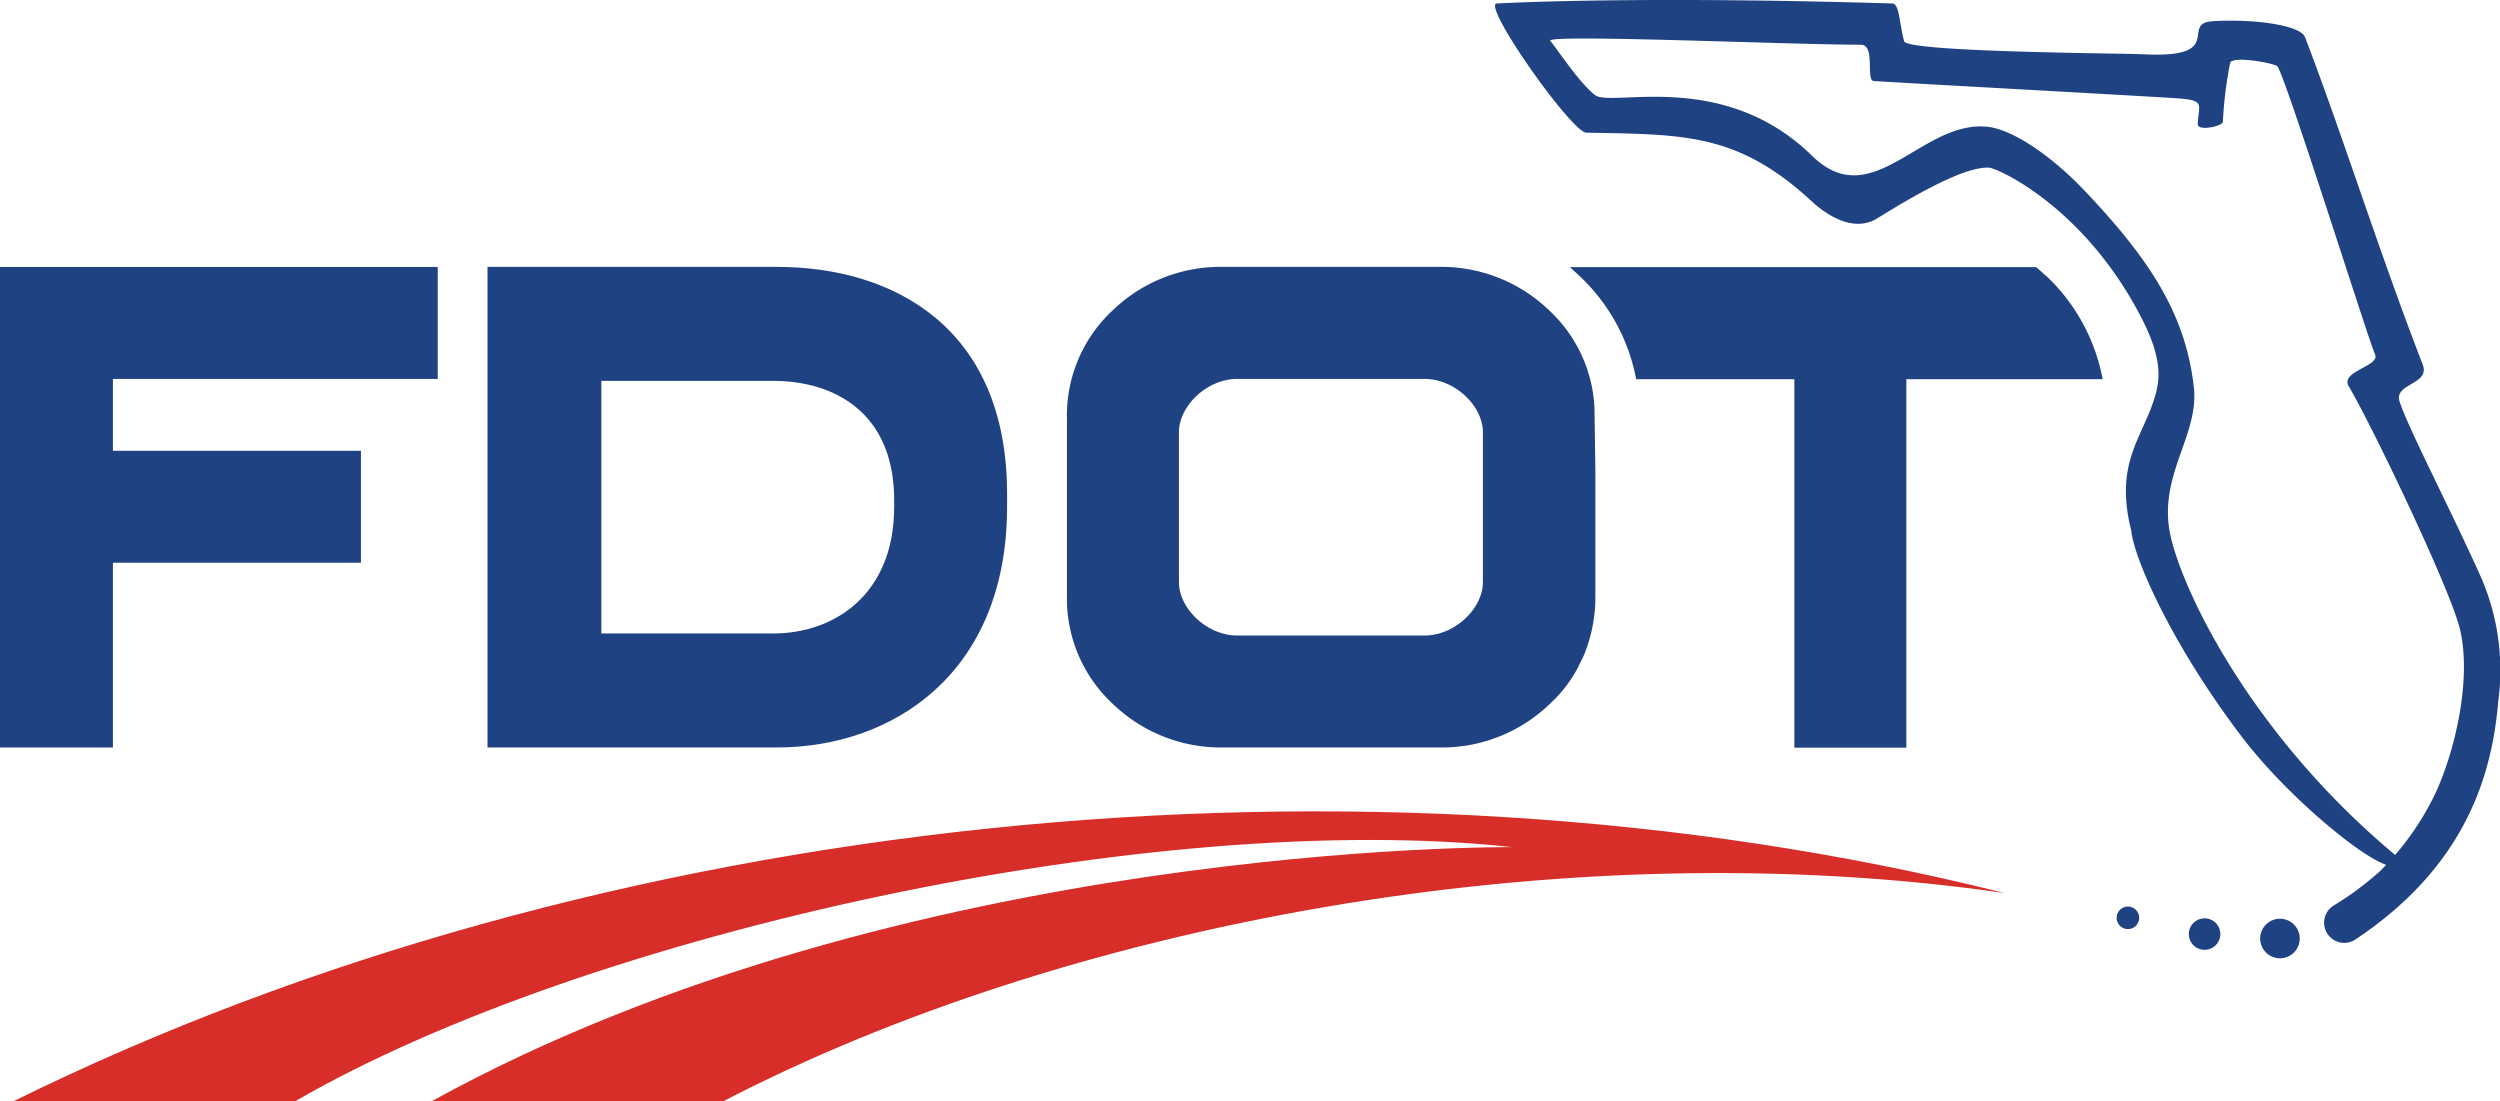 <svg id="Layer_1" data-name="Layer 1" xmlns="http://www.w3.org/2000/svg" viewBox="0 0 540 237.85"><defs><style>.cls-1{fill:#1f4283;}.cls-2{fill:#d72e2a;fill-rule:evenodd;}</style></defs><path class="cls-1" d="M367,115.23a30.72,30.72,0,0,0-9.8-21.1,33.58,33.58,0,0,0-24-9.38H286.93a33.56,33.56,0,0,0-24,9.38,31,31,0,0,0-9.88,23.48V155.7A31,31,0,0,0,263,179.18a33.59,33.59,0,0,0,24,9.37h46.31a33.56,33.56,0,0,0,24-9.37,29.36,29.36,0,0,0,5.95-7.58c.25-.47,1.43-2.92,1.43-2.92a33,33,0,0,0,2.5-13V128.94Zm-77.21,49.14c-6.45,0-12.55-5.79-12.55-11.55V120.49c0-5.76,6.12-11.54,12.55-11.54h40.54c6.46,0,12.57,5.78,12.57,11.54v32.33c0,5.77-6.13,11.55-12.57,11.55Z" transform="translate(-22.59 -27.1)"/><polygon class="cls-1" points="0 161.46 24.39 161.46 24.39 121.55 77.96 121.55 77.96 97.37 24.39 97.37 24.39 81.85 94.55 81.85 94.55 57.66 0 57.66 0 161.46"/><path class="cls-1" d="M190.45,84.75H127.89v103.8h62.56c24.84,0,49.67-15.88,49.67-52v-2.76C240.12,97.61,215.29,84.75,190.45,84.75Zm25.28,51.83c0,19-13,27.35-26.11,27.35H152.48V109.37h37.14c13.06,0,26.11,6.76,26.11,25.76Z" transform="translate(-22.59 -27.1)"/><path class="cls-2" d="M455.59,220c-138.43-34.73-303.81-17.41-430,44.93H86.42c63.17-36.56,186.23-63.23,262.81-54.85-.43,0-131.56-1.24-233.33,54.85h63C251.7,227.15,359.38,206.06,455.59,220Z" transform="translate(-22.59 -27.1)"/><path class="cls-1" d="M484.65,225.34a2.43,2.43,0,1,1-2.43-2.42A2.43,2.43,0,0,1,484.65,225.34Z" transform="translate(-22.59 -27.1)"/><path class="cls-1" d="M502.18,228.86a3.4,3.4,0,1,1-3.4-3.4A3.4,3.4,0,0,1,502.18,228.86Z" transform="translate(-22.59 -27.1)"/><path class="cls-1" d="M519.33,229.83a4.27,4.27,0,1,1-4.26-4.28A4.26,4.26,0,0,1,519.33,229.83Z" transform="translate(-22.59 -27.1)"/><path class="cls-1" d="M485.44,96.35c3.86,7.64,3.8,12.08,2.81,15.74-2.54,9.38-9.11,14.55-5.3,29.67.62,6.17,9,25,24.05,44.72,8.45,11,20.69,21.42,27,25.36,7.41,4.64,8,1.69,6.18.13-30.07-25-45.21-55-48.57-68.34-3.41-13.46,6.07-22.18,4.85-32.91-1.77-15.52-9.19-27.24-23.51-42.34-7.53-7.94-15.81-13.32-21-13.89-14.28-1.57-24.85,19.07-37.93,6.28-19.32-18.89-43.38-10.38-46.91-13.14s-8.33-10.19-9.66-11.7,51.77.83,67.08.83c3.24,0,1,7.68,2.78,7.84s62.45,3.47,66.11,3.78c5.5.46,4.08,1.27,3.88,5.5-.08,1.67,5.37.49,5.43-.46a87.26,87.26,0,0,1,1.57-12.73c.47-1.54,8.78-.11,10.15.68s19.91,59.76,21.12,62.2c1.34,2.65-7.64,3.65-5.64,7,4.65,7.76,21.85,43.5,24,52.41,2.43,10-.55,24.84-5.07,35a60,60,0,0,1-12.3,17.39,67.51,67.51,0,0,1-10,7.39,4.36,4.36,0,0,0,2.39,8,4.29,4.29,0,0,0,2.39-.72c24.3-16.16,29.57-36.17,30.88-51.52a50.3,50.3,0,0,0-3.63-26.5c-6.26-14.06-15.67-32.08-17.68-38.14-1.34-4,6.64-3.66,5-8C536.49,81.56,528.49,56,520.47,35.12c-1-2.63-11.31-4-20-3.43-7.12.46,3.21,8.09-15,7.13-3.8-.21-51-.43-51.6-2.82-1.18-4.72-1-8.1-2.6-8.15-47-1.41-75.74-.5-85.36,0-3.38.18,16.14,27.85,19.33,27.91,21.05.39,32.68,0,48.8,14.93,3.26,3,9,6.62,13.94,3.63,4.33-2.63,18.12-11.37,24.24-11C454.08,63.41,473.13,71.92,485.44,96.35Z" transform="translate(-22.59 -27.1)"/><path class="cls-1" d="M464.45,86.58A41,41,0,0,1,476.76,109h-42.4v79.6H410.17V109H376a41,41,0,0,0-12.32-22.37c-.67-.63-1.34-1.24-2-1.83H462.4c.7.59,1.37,1.2,2.05,1.83" transform="translate(-22.59 -27.1)"/></svg>